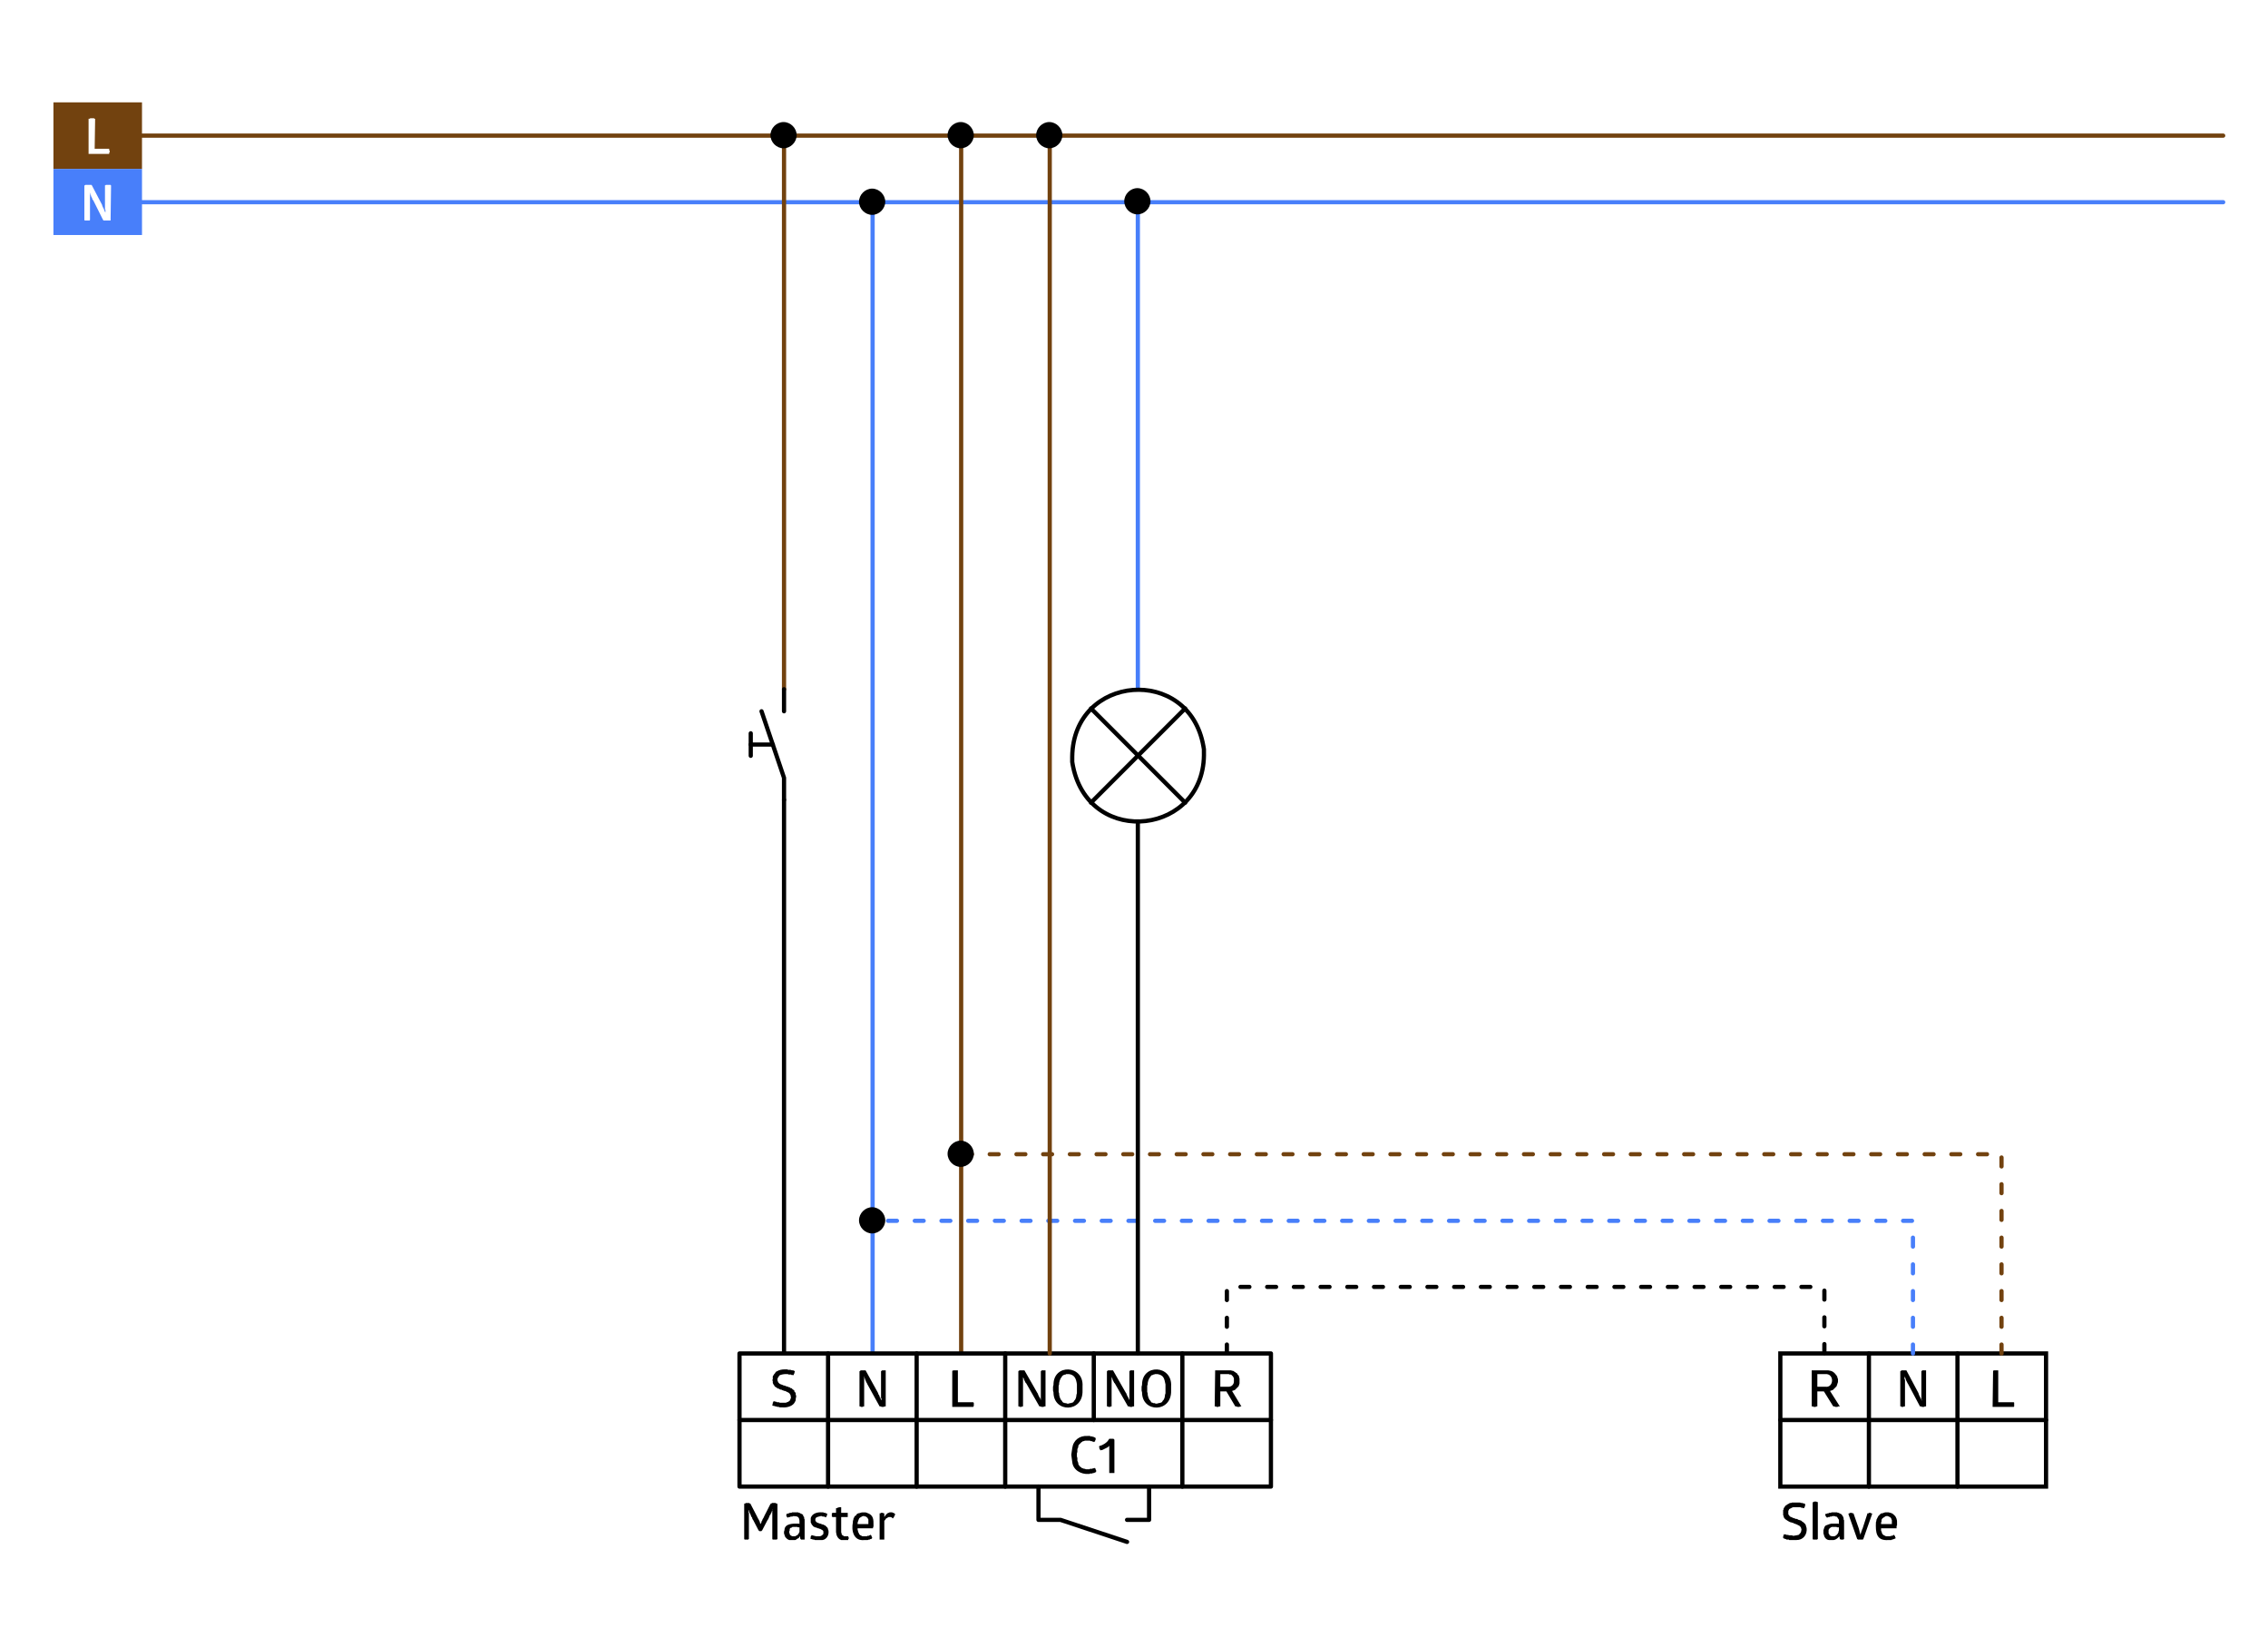 <?xml version="1.0" encoding="utf-8"?>
<!-- Generator: Adobe Illustrator 16.0.3, SVG Export Plug-In . SVG Version: 6.00 Build 0)  -->
<!DOCTYPE svg PUBLIC "-//W3C//DTD SVG 1.1//EN" "http://www.w3.org/Graphics/SVG/1.1/DTD/svg11.dtd">
<svg version="1.1" id="Ebene_1" xmlns="http://www.w3.org/2000/svg" xmlns:xlink="http://www.w3.org/1999/xlink" x="0px" y="0px"
	 width="1026px" height="745px" viewBox="0 0 1026 745" enable-background="new 0 0 1026 745" xml:space="preserve">
<rect fill="#FFFFFF" width="1026" height="745"/>
<g>
	<g>
		<g>
			<g>
				<polyline fill="none" points="13.994,11.312 13.994,31.24 13.994,11.312 				"/>
			</g>
		</g>
	</g>
	<g>
		<g>
			<g>
				<rect x="13.994" y="21.276" fill="none" width="1001.696" height="701.083"/>
			</g>
		</g>
	</g>
	
		<polyline fill="none" stroke="#72420F" stroke-width="1.908" stroke-linecap="round" stroke-linejoin="round" stroke-miterlimit="10" points="
		64.238,61.344 1005.729,61.344 64.238,61.344 	"/>
	
		<polyline fill="none" stroke="#487FFA" stroke-width="1.908" stroke-linecap="round" stroke-linejoin="round" stroke-miterlimit="10" points="
		64.238,91.448 1005.729,91.448 64.238,91.448 	"/>
	
		<polyline fill="none" stroke="#487FFA" stroke-width="1.908" stroke-linecap="round" stroke-linejoin="round" stroke-miterlimit="10" points="
		394.745,612.117 394.745,91.448 394.745,612.117 	"/>
	
		<polyline fill="none" stroke="#72420F" stroke-width="1.908" stroke-linecap="round" stroke-linejoin="round" stroke-miterlimit="10" points="
		434.813,612.117 434.813,61.344 434.813,612.117 	"/>
	<path d="M400.47,91.235c0-3.179-2.757-5.937-5.937-5.937c-3.18,0-5.937,2.757-5.937,5.937c0,3.18,2.757,5.937,5.937,5.937
		C397.713,97.172,400.47,94.415,400.47,91.235"/>
	<rect x="24.171" y="46.291" fill="#72420F" width="40.067" height="30.104"/>
	<path fill="#FFFFFF" d="M40.071,53.923v-0.212h0.635v-0.212h0.212c0.495,0,0.99,0,1.484,0h0.212v0.212h0.424L42.826,67.28h6.572
		v0.635l0.212,0.212v0.849h-0.212v0.635h-9.327"/>
	<rect x="24.171" y="76.395" fill="#487FFA" width="40.067" height="29.892"/>
	<path fill="#FFFFFF" d="M42.189,90.599l-0.422-0.423v-0.424l-0.212-0.212v-0.212l-0.212-0.212v-0.212l-0.212-0.212v-0.423
		l-0.212-0.212v-0.425l-0.212-0.212v-0.212h-0.212l0.212,0.212v0.212c0,0.989,0,1.979,0,2.968v8.904l-0.212,0.212h-2.119
		l-0.212-0.212V83.815h0.422v-0.212h2.757l0.212,0.212l4.664,8.904v0.212l0.212,0.424v0.212l0.212,0.212v0.21l0.212,0.212v0.212
		l0.212,0.212v0.212l0.212,0.212v0.424l0.21,0.21v0.212l0.212,0.212V94.84l-0.212-0.212V93.78c0-0.495,0-0.99,0-1.485v-8.479h0.212
		l0.212-0.212h2.12v0.212h0.212l-0.212,15.688v0.212h-0.212c-0.989,0-1.979,0-2.968,0l-0.212-0.212"/>
	<rect x="805.389" y="612.117" fill="#FFFFFF" width="120.201" height="60.208"/>
	
		<rect x="805.389" y="612.117" fill="none" stroke="#000000" stroke-width="1.908" stroke-linecap="square" stroke-miterlimit="10" width="120.201" height="60.208"/>
	
		<polyline fill="none" stroke="#000000" stroke-width="1.908" stroke-linecap="round" stroke-linejoin="round" stroke-miterlimit="10" points="
		845.456,612.117 845.456,672.325 845.456,612.117 	"/>
	
		<polyline fill="none" stroke="#000000" stroke-width="1.908" stroke-linecap="round" stroke-linejoin="round" stroke-miterlimit="10" points="
		885.521,612.117 885.521,672.325 885.521,612.117 	"/>
	<path d="M822.134,627.168h3.605c3.855,0.614,4.269-6.004,0-5.724h-3.605 M826.164,619.75h0.849
		c1.939,0.229,2.702,0.852,3.816,2.332l0.21,0.425l0.211,0.424v0.421l0.214,0.217v1.481l-0.425,1.273l-0.21,0.635l-1.698,1.694
		l-1.271,0.424l4.452,6.998h-0.849l-0.214,0.21h-1.06l-0.21-0.21h-0.641l-4.237-6.784h-2.971v6.784h-0.635v0.21h-1.062l-0.211-0.21
		h-0.638V619.75H826.164z"/>
	
		<polyline fill="none" stroke="#000000" stroke-width="1.908" stroke-linecap="round" stroke-linejoin="round" stroke-miterlimit="10" points="
		805.389,642.223 925.59,642.223 805.389,642.223 	"/>
	<path d="M863.05,625.685l-0.211-0.211v-0.214l-0.21-0.21v-0.214l-0.214-0.211v-0.21l-0.211-0.214v-0.425l-0.214-0.21v-0.427h-0.21
		v-0.425h-0.214v1.062l0.214,0.214v0.635c0,0.494,0,0.99,0,1.484v9.965h-0.641v0.21h-0.846l-0.214-0.21h-0.424v-15.9l0.424-0.214
		v-0.21h0.214c0.566,0,1.129,0,1.694,0h0.425l5.514,10.386v0.214l0.211,0.427v0.21l0.21,0.214v0.211l0.214,0.214v0.21l0.211,0.211
		v0.214l0.216,0.211v0.214l0.21,0.21v0.427h0.214v-0.211l-0.214-0.216c0-0.918,0-1.836,0-2.757v-9.962
		c0.526-0.695,0.722-0.345,1.696-0.424h0.426v16.324h-0.64l-0.211,0.21h-1.06l-0.214-0.21h-0.637"/>
	<path d="M901.633,619.96h0.215v-0.21h0.21c0.565,0,1.134,0,1.698,0h0.21v14.416h6.998l0.21,0.21v1.698l-0.21,0.21h-9.541"/>
	<path d="M855.842,688.225v-0.849l-0.211-0.21v-0.425h-0.21v-0.21l-0.425-0.427h-0.214l-0.21-0.214h-0.215l-0.212-0.211h-1.06
		c-0.586,0.576-2.167,0.852-1.908,2.333l-0.214,0.636v0.636h4.876L855.842,688.225 M850.966,691.192v1.06l0.214,0.424v0.214
		l0.211,0.211v0.427l0.216,0.21v0.214h0.21l0.425,0.425h0.211l0.214,0.21h0.21l0.214,0.214h2.119l0.214-0.214h0.635l0.21-0.21h0.216
		l0.211-0.214h0.214v0.214l0.425,0.424v0.425l0.21,0.211v0.211l-0.21,0.215h-0.214l-0.211,0.211h-0.425l-0.216,0.214h-0.424
		l-0.211,0.21h-1.271c-5.689,0.479-5.922-3.574-5.726-8.057l0.214-0.637v-0.425l0.851-1.693l1.06-1.06l0.424-0.214h0.427
		c1.438-0.625,1.125-0.38,2.753-0.425l0.85,0.214l0.635,0.211l0.64,0.424l0.425,0.425c0.911,0.655,1.408,2.336,1.27,3.394v1.271
		l-0.21,0.21v1.062h-7.002v-0.004H850.966z M841.005,691.617v0.424l0.21,0.211v0.638l0.214,0.211v0.637h0.211v0.425l0.21-0.846
		v-0.216l0.216-0.211v-0.424l0.211-0.214v-0.421l0.214-0.214l2.332-7.208h0.636v-0.211h0.849v0.211h0.426l0.211,0.214l-4.027,11.445
		l-0.214,0.214h-2.332v-0.214h-0.211l-4.026-11.445h0.21v-0.214h0.425l0.212-0.211h0.85v0.211h0.635L841.005,691.617z
		 M831.888,690.768h-0.849l-0.21-0.21h-2.122l-0.425,0.21l-0.21,0.217h-0.214l-0.212,0.21l-0.215,0.425l-0.211,0.214v1.694
		l0.211,0.21l0.215,0.425v0.214l0.426,0.21h0.21l0.214,0.214h1.484l0.21-0.214h0.214l0.211-0.21h0.214v-0.214l0.635-0.635v-0.211
		l0.21-0.216v-0.425l0.214-0.424v-0.635V690.768L831.888,690.768z M825.739,684.833l0.211-0.21h0.424l0.425-0.214h0.424l0.211-0.211
		h0.851l0.214-0.214h2.543l0.425,0.214h0.424l0.211,0.211l0.427,0.214h0.21l0.639,0.635l0.21,0.424l0.214,0.211v0.216l0.211,0.425
		v0.635l0.214,0.424v8.479h-0.214v0.214H833.8c-0.354,0-0.707,0-1.063,0h-0.21v-0.214h-0.211l-0.216-1.271l-0.849,0.847
		c-0.642,0.523-1.47,0.989-2.329,0.85h-1.063c-1.438,0.139-2.515-0.966-2.754-2.332l-0.216-0.635v-1.484l0.216-0.635
		c0.504-1.825,0.966-1.434,2.543-2.122l0.849-0.21h0.846c0.641,0,1.273,0,1.908,0h0.424l0.214,0.21v-1.908l-0.214-0.424l-0.21-0.211
		l-0.214-0.425l-0.421-0.426h-0.425l-0.424-0.211h-1.062l-0.425,0.211h-0.638l-0.211,0.216h-0.637l-0.214,0.21h-0.425v-0.21h-0.21
		v-0.216h-0.214v-0.425h-0.211L825.739,684.833L825.739,684.833z M822.348,696.068h-0.214v0.214h-1.905l-0.214-0.214v-16.535
		l0.214-0.211h0.213l0.21-0.214h1.063l0.21,0.214h0.425L822.348,696.068L822.348,696.068z M806.658,684.198v-1.273l0.214-0.21
		v-0.425l0.21-0.425l0.215-0.214l0.21-0.421l0.425-0.426l0.426-0.214l0.211-0.211l0.849-0.424l0.214-0.214h0.635l0.427-0.211h0.845
		c0.708,0,1.415,0,2.122,0h0.636l0.424,0.211h0.636l0.426,0.214h0.424l0.215,0.21h0.21v0.849l-0.21,0.216v0.421l-0.425,0.425h-0.425
		l-0.214-0.211h-0.637l-0.21-0.214h-1.697c-2.464-0.009-1.234-0.147-3.393,0.85l-0.211,0.424l-0.214,0.425v1.483l0.214,0.211v0.214
		l0.425,0.424h0.211v0.211l0.21,0.216h0.426l0.215,0.21h0.21l0.214,0.215h0.421l0.215,0.21h0.21l0.426,0.211h0.639l0.211,0.214
		l0.424,0.21h0.211l0.425,0.214h0.215l0.425,0.211l0.421,0.425l0.425,0.212l1.06,1.063v0.425l0.215,0.21v0.426l0.21,0.426
		c0.365,3.043-1.516,5.57-4.66,5.51h-3.184l-0.211-0.21h-1.063l-0.21-0.214h-0.212l-0.424-0.211h-0.216l-0.21-0.214h-0.214v-1.062
		h0.214v-0.424l0.21-0.211v-0.214l0.216,0.214h0.636l0.21,0.211H809l0.214,0.214h1.484l0.424,0.21h0.211l1.273-0.21l1.059-0.214
		l0.636-0.635l0.425-0.637l0.215-1.06v-0.425l-0.215-0.214v-0.427l-0.85-0.845h-0.211l-0.214-0.214h-0.21l-0.211-0.211h-0.214
		l-0.21-0.214h-0.426l-0.215-0.21h-0.21l-0.85-0.425h-0.424l-0.211-0.214h-0.425c-0.938-0.543-3.04-1.507-2.969-2.756l-0.214-0.424
		v-1.059L806.658,684.198L806.658,684.198z"/>
	
		<polyline fill="none" stroke="#72420F" stroke-width="1.908" stroke-linecap="round" stroke-linejoin="round" stroke-miterlimit="10" points="
		354.678,61.344 354.678,311.714 354.678,61.344 	"/>
	
		<polyline fill="none" stroke="#487FFA" stroke-width="1.908" stroke-linecap="round" stroke-linejoin="round" stroke-miterlimit="10" stroke-dasharray="4.028,8.056" points="
		865.382,612.117 865.382,552.123 394.745,552.123 	"/>
	<path d="M400.47,551.909c0-3.178-2.757-5.937-5.937-5.937c-3.18,0-5.937,2.759-5.937,5.937c0,3.182,2.757,5.935,5.937,5.935
		C397.713,557.844,400.47,555.091,400.47,551.909"/>
	
		<polyline fill="none" stroke="#000000" stroke-width="1.908" stroke-linecap="round" stroke-linejoin="round" stroke-miterlimit="10" stroke-dasharray="4.028,8.056" points="
		555.016,612.117 555.016,582.015 825.315,582.015 825.315,612.117 	"/>
	
		<polyline fill="none" stroke="#72420F" stroke-width="1.908" stroke-linecap="round" stroke-linejoin="round" stroke-miterlimit="10" stroke-dasharray="4.028,8.056" points="
		905.449,612.117 905.449,522.018 434.813,522.018 	"/>
	<path d="M440.537,521.807c0-3.181-2.755-5.938-5.938-5.938c-3.18,0-5.935,2.757-5.935,5.938s2.755,5.938,5.935,5.938
		C437.782,527.742,440.537,524.985,440.537,521.807"/>
	
		<polyline fill="none" stroke="#000000" stroke-width="1.908" stroke-linecap="round" stroke-linejoin="round" stroke-miterlimit="10" points="
		354.678,361.747 354.678,612.117 354.678,361.747 	"/>
	<path d="M360.4,61.132c0-3.18-2.755-5.937-5.935-5.937c-3.182,0-5.937,2.757-5.937,5.937c0,3.179,2.755,5.937,5.937,5.937
		C357.646,67.068,360.4,64.311,360.4,61.132"/>
	<path d="M440.537,61.132c0-3.18-2.755-5.937-5.938-5.937c-3.18,0-5.935,2.757-5.935,5.937c0,3.179,2.755,5.937,5.935,5.937
		C437.782,67.068,440.537,64.311,440.537,61.132"/>
	
		<polyline fill="none" stroke="#000000" stroke-width="1.908" stroke-linecap="round" stroke-linejoin="round" stroke-miterlimit="10" points="
		354.678,311.714 354.678,321.679 354.678,311.714 	"/>
	
		<polyline fill="none" stroke="#000000" stroke-width="1.908" stroke-linecap="round" stroke-linejoin="round" stroke-miterlimit="10" points="
		344.5,321.679 354.678,351.783 354.678,361.747 354.678,351.783 	"/>
	
		<polyline fill="none" stroke="#000000" stroke-width="1.908" stroke-linecap="round" stroke-linejoin="round" stroke-miterlimit="10" points="
		349.588,336.73 339.625,336.73 349.588,336.73 	"/>
	
		<polyline fill="none" stroke="#000000" stroke-width="1.908" stroke-linecap="round" stroke-linejoin="round" stroke-miterlimit="10" points="
		339.625,331.643 339.625,341.818 339.625,331.643 	"/>
	<rect x="334.537" y="612.117" fill="#FFFFFF" width="240.405" height="60.208"/>
	
		<rect x="334.537" y="612.117" fill="none" stroke="#000000" stroke-width="1.908" stroke-linecap="round" stroke-linejoin="round" stroke-miterlimit="10" width="240.405" height="60.208"/>
	
		<polyline fill="none" stroke="#000000" stroke-width="1.908" stroke-linecap="round" stroke-linejoin="round" stroke-miterlimit="10" points="
		334.537,642.223 574.942,642.223 334.537,642.223 	"/>
	
		<polyline fill="none" stroke="#000000" stroke-width="1.908" stroke-linecap="round" stroke-linejoin="round" stroke-miterlimit="10" points="
		454.741,612.117 454.741,672.325 454.741,612.117 	"/>
	<path d="M392.2,625.685v-0.211l-0.422-0.424v-0.425l-0.212-0.21v-0.214l-0.212-0.211v-0.424l-0.212-0.217v-0.21h-0.212v-0.425
		h-0.212v0.214l0.212,0.211c0,0.354,0,0.707,0,1.062v0.424c0,0.494,0,0.99,0,1.484v9.965h-0.424l-0.212,0.21h-0.847l-0.212-0.21
		h-0.424v-15.9l0.424-0.214v-0.21h0.212c0.566,0,1.13,0,1.696,0h0.424l5.723,10.386v0.214l0.212,0.427l0.212,0.21v0.214l0.212,0.211
		v0.424l0.424,0.425v0.425l0.212,0.21v0.215l0.212,0.212v-0.851l-0.212-0.211v-12.084l0.212-0.214h0.211v-0.21h0.212
		c0.424,0,0.849,0,1.273,0h0.212v16.324h-0.637l-0.212,0.21h-1.06l-0.212-0.21h-0.637"/>
	<polyline points="430.784,619.96 430.996,619.96 431.208,619.75 433.329,619.75 433.329,634.166 440.325,634.166 440.325,634.376 
		440.537,634.376 440.537,635.86 440.325,636.074 440.325,636.284 430.784,636.284 	"/>
	<path d="M349.378,624.201l0.21-0.425v-1.271l0.212-0.425l0.212-0.214l0.212-0.424l0.424-0.423l0.212-0.425l0.212-0.214l0.423-0.211
		c1.047-0.631,2.343-0.869,3.604-0.849h1.061l0.423,0.211c1.767-0.121,1.054,0.248,1.908,0.214h0.424l0.212,0.21h0.212l0.212,0.214
		v0.425l-0.212,0.21v0.427l-0.212,0.211v0.214l-0.212,0.21v0.214l-0.212-0.214h-0.635l-0.212-0.21h-1.061l-0.422-0.214h-0.425
		c-0.855-0.083-2.686,0.188-3.392,0.638l-0.212,0.425l-0.212,0.21l-0.424,0.852v0.849l0.212,0.21v0.425l0.849,0.851h0.212
		l0.21,0.211h0.212l0.424,0.214h0.212l0.212,0.21h0.424l0.21,0.211h0.425l0.212,0.214h0.424l0.212,0.21h0.423l0.212,0.214h0.424
		l0.425,0.425h0.424l0.635,0.637l0.424,0.211l0.212,0.214v0.424l0.424,0.425l0.212,0.421v0.641l0.21,0.424v0.425l-0.21,1.061v0.636
		l-0.424,0.849l-0.425,0.635c-1.14,1.325-3.398,1.848-5.087,1.697h-1.272l-0.424-0.214h-0.636l-0.425-0.21h-0.422l-0.425-0.214
		h-0.424l-0.424-0.211h-0.21v-0.425l0.21-0.211v-0.64l0.212-0.21v-0.214l0.212-0.211c0.972-0.063,0.3,0.275,1.271,0.211l0.212,0.214
		h0.849l0.424,0.21h2.755l1.06-0.424l0.636-0.421l0.425-0.85l0.212-0.851l-0.212-0.424v-0.635h-0.212v-0.214l-0.212-0.212v-0.214
		h-0.212v-0.212h-0.212l-0.212-0.21h-0.21l-0.212-0.214h-0.212l-0.212-0.211h-0.212l-0.212-0.214h-0.425l-0.422-0.21h-0.212
		l-0.849-0.425h-0.423l-0.424-0.21l-0.212-0.215h-0.424l-0.212-0.212l-0.425-0.214l-0.21-0.211l-0.424-0.214l-0.212-0.21
		l-0.212-0.425l-0.212-0.21l-0.424-0.852v-0.849L349.378,624.201"/>
	
		<polyline fill="none" stroke="#000000" stroke-width="1.908" stroke-linecap="round" stroke-linejoin="round" stroke-miterlimit="10" points="
		414.674,612.117 414.674,672.325 414.674,612.117 	"/>
	
		<polyline fill="none" stroke="#000000" stroke-width="1.908" stroke-linecap="round" stroke-linejoin="round" stroke-miterlimit="10" points="
		374.604,612.117 374.604,672.325 374.604,612.117 	"/>
	<path d="M487.177,628.018v-1.906c-0.32-2.398-0.954-4.313-3.604-4.665H482.3l-0.212,0.214h-0.423l-0.212,0.21h-0.425l-0.638,0.639
		l-0.21,0.424c-0.587,0.475-1.182,2.488-1.061,3.181l-0.212,0.635v2.757l0.212,0.635c-0.064,0.914,0.36,2.171,0.849,2.973
		l0.423,0.425l0.214,0.421l0.424,0.424h0.425l0.212,0.214h0.635l0.424,0.211h0.851l0.21-0.211h0.637l0.424-0.214h0.212l0.426-0.21
		l0.21-0.214l0.212-0.421c0.809-0.663,1.007-1.798,1.061-2.757l0.212-0.641L487.177,628.018 M476.365,628.018v-0.85l0.212-0.845
		c-0.093-9.722,13.757-9.075,13.143,0.635v1.908c0.321,10.172-13.129,10.161-13.143,0.849l-0.212-0.849V628.018z M464.282,625.685
		l-0.425-0.425v-0.21l-0.214-0.214v-0.211l-0.212-0.21v-0.214l-0.212-0.211v-0.424l-0.212-0.217v-0.21l-0.212-0.211v-0.214v0.214
		c0,1.201,0,2.402,0,3.604v9.541h-0.422l-0.212,0.21h-0.85l-0.213-0.21h-0.422v-15.9l0.21-0.214h0.212v-0.21h0.213
		c0.638,0,1.271,0,1.907,0h0.212l5.938,10.386l0.212,0.214v0.427l0.21,0.21v0.214l0.212,0.211v0.214l0.212,0.21v0.211h0.212v0.214
		l0.212,0.211v0.424l0.214,0.215v0.212v-0.427c0-0.918,0-1.836,0-2.757v-9.962c0.524-0.696,0.721-0.345,1.694-0.424h0.424v16.324
		h-0.636l-0.212,0.21h-1.059l-0.212-0.21h-0.639L464.282,625.685z"/>
	
		<polyline fill="none" stroke="#000000" stroke-width="1.908" stroke-linecap="round" stroke-linejoin="round" stroke-miterlimit="10" points="
		494.808,612.117 494.808,642.223 494.808,612.117 	"/>
	<path d="M527.243,628.018v-1.906c-0.542-2.571-0.704-4.151-3.604-4.665h-1.271l-0.21,0.214h-0.425l-0.211,0.21h-0.426l-0.639,0.639
		l-0.21,0.424c-0.587,0.472-1.182,2.488-1.062,3.181l-0.214,0.635v2.757l0.214,0.635c-0.063,0.914,0.358,2.171,0.848,2.973
		l0.424,0.425l0.214,0.421l0.425,0.424h0.426l0.211,0.214h0.635l0.425,0.211h0.638c0.566-0.313,1.396-0.173,2.119-0.635l0.21-0.214
		l0.215-0.421c0.809-0.663,1.009-1.798,1.061-2.757l0.211-0.641L527.243,628.018 M516.433,628.018v-0.85l0.21-0.845
		c-0.089-9.722,13.763-9.075,13.146,0.635v1.908c0.321,10.172-13.129,10.161-13.146,0.849l-0.21-0.849V628.018z M504.349,625.685
		l-0.424-0.425v-0.21l-0.212-0.214v-0.211l-0.212-0.21v-0.214l-0.212-0.211v-0.424l-0.21-0.217v-0.21l-0.212-0.211v-0.214h-0.212
		l0.212,0.214c0,1.201,0,2.402,0,3.604v9.541h-0.424l-0.214,0.21h-0.847l-0.212-0.21h-0.424v-15.9l0.212-0.214h0.212v-0.21h0.212
		c0.635,0,1.271,0,1.906,0h0.212l5.938,10.386l0.212,0.214v0.427l0.212,0.21v0.214l0.212,0.211v0.214l0.21,0.21v0.211h0.212v0.425
		l0.212,0.214v0.21l0.212,0.215v0.212v-0.427c0-0.918,0-1.836,0-2.757v-9.962c0.526-0.696,0.719-0.345,1.696-0.424h0.425v16.324
		h-0.635l-0.214,0.21h-1.062l-0.212-0.21h-0.637L504.349,625.685z"/>
	
		<polyline fill="none" stroke="#000000" stroke-width="1.908" stroke-linecap="round" stroke-linejoin="round" stroke-miterlimit="10" points="
		469.792,672.325 469.792,687.376 479.757,687.376 509.861,697.341 479.757,687.376 	"/>
	
		<polyline fill="none" stroke="#000000" stroke-width="1.908" stroke-linecap="round" stroke-linejoin="round" stroke-miterlimit="10" points="
		519.824,672.325 519.824,687.376 509.861,687.376 519.824,687.376 	"/>
	
		<polyline fill="none" stroke="#000000" stroke-width="1.908" stroke-linecap="round" stroke-linejoin="round" stroke-miterlimit="10" points="
		534.875,612.117 534.875,672.325 534.875,612.117 	"/>
	<path d="M552.049,627.168h3.816c1.278-0.014,2.316-1.052,2.332-2.332v-1.484l-0.424-0.845l-0.852-0.849h-0.635l-0.424-0.214h-3.816
		 M555.651,619.75h1.271l0.425,0.21h0.427l0.424,0.214l0.211,0.211l0.424,0.214l0.211,0.21l0.424,0.216l0.214,0.211l0.211,0.425
		l0.427,0.424l0.214,0.425v0.424l0.21,0.423v2.332l-0.424,1.272l-1.694,1.694l-1.272,0.424l4.239,6.998h-0.638l-0.211,0.21h-1.062
		l-0.214-0.21h-0.635l-4.026-6.784h-2.757v6.784h-0.635l-0.214,0.21h-0.852l-0.21-0.21h-0.635l0.21-16.324L555.651,619.75
		L555.651,619.75z"/>
	<path d="M497.353,653.882h0.426c1.353-0.5,2.833-1.325,3.604-2.546l0.423-0.635h1.908l0.424,0.424v15.051h-0.212
		c-0.637,0-1.271,0-1.908,0h-0.212v-9.326c0-0.918,0-1.839,0-2.757v-0.211l-0.635,0.635l-2.544,1.273H498.2l-0.423,0.211v-0.211
		l-0.212-0.214v-0.21h-0.214v-0.636l-0.212-0.216l0.212-0.424L497.353,653.882 M484.633,657.909l0.424-2.968
		c0.502-3.657,3.387-5.758,6.996-5.513h1.062l0.212,0.211h0.849l0.21,0.21h0.424l0.213,0.216h0.213l0.212,0.211h0.212v0.849
		l-0.212,0.211v0.424l-0.212,0.214h-0.213v0.211h-0.213l-0.212-0.211h-0.423l-0.212-0.214h-0.637l-0.212-0.21H492.9
		c-0.493,0-0.988,0-1.483,0h-0.635l-0.424,0.21h-0.426c-0.52,0.517-0.547,0.219-1.271,1.063l-0.637,0.635l-0.213,0.424v0.425
		l-0.213,0.637l-0.212,0.425v1.27l-0.21,0.641v1.481l0.21,0.635v1.273l0.212,0.424l0.213,0.635v0.427l0.213,0.425l0.212,0.21
		l0.212,0.425l0.424,0.214l0.423,0.421l0.424,0.215h0.212l0.426,0.212h0.424l0.423,0.214c0.495,0,0.99,0,1.484,0h0.212l0.212-0.214
		h1.061l0.21-0.212h0.639l0.212-0.215l0.212,0.215v0.212h0.212v0.424l0.212,0.214v0.846h-0.212l-0.212,0.214h-0.212l-0.212,0.21
		h-0.639l-0.21,0.217h-1.061l-0.212,0.21h-0.422c-3.449,0.274-7.129-1.807-7.422-5.513l-0.212-1.481L484.633,657.909z"/>
	<path d="M400.045,686.106l0.425-0.641l0.212-0.21l0.21-0.425l0.425-0.21l0.424-0.425h0.424l0.212-0.214h1.271l0.212,0.214h0.423
		l0.424,0.425h0.212v0.421l-0.637,1.272l-0.423,0.425l-0.424-0.425l-0.424-0.211h-1.06l-0.212,0.211h-0.212l-0.212,0.215
		l-0.425,0.21l-0.21,0.211l-0.212,0.424l-0.425,0.425v8.481h-0.212c-0.566,0-1.13,0-1.696,0h-0.212v-11.873h0.424l0.212-0.211h0.847
		l0.212,0.211h0.424v1.698 M392.837,688.225v-1.059l-0.212-0.214v-0.211l-0.212-0.21v-0.215H392.2l-0.422-0.426h-0.424l-0.212-0.211
		h-0.849l-0.423,0.211c-1.399,0.862-1.035,0.403-1.696,2.122l-0.212,0.636v0.636h4.875V688.225L392.837,688.225z M387.961,691.192
		v0.849l0.212,0.211v0.638l0.21,0.211l0.212,0.427v0.21l0.637,0.639h0.212l0.212,0.21h0.212l0.212,0.214h1.059
		c0.354,0,0.708,0,1.059,0l0.212-0.214h0.637l0.212-0.21h0.212l0.21-0.214h0.212l0.212,0.214v0.21h0.212v0.425l0.212,0.214v0.422
		l-0.425,0.426h-0.424l-0.21,0.214c-0.973-0.065-0.3,0.274-1.273,0.21h-1.059c-5.063,0.606-6.075-4.313-5.3-8.057v-0.637
		l0.212-0.425v-0.424l0.635-1.271l0.424-0.215l0.212-0.21l0.212-0.425l0.424-0.21l0.212-0.214c0.738,0.037,1.38-0.463,2.119-0.425
		h1.273l0.635,0.214c3.037,0.977,2.99,3.006,2.969,5.725v0.635h-0.212v0.637L387.961,691.192L387.961,691.192z M380.541,692.041
		v1.06l0.212,0.427v0.424l0.424,0.425l0.423,0.21l0.212,0.214c0.495,0,0.99,0,1.484,0h0.424v0.211l0.212,0.214v0.848h-0.212v0.424
		h-0.424c-0.423,0-0.847,0-1.271,0h-1.484c-1.571-0.561-2.211-2.084-2.333-3.604v-6.781h-1.696v-0.216H376.3v-0.211
		c0-0.354,0-0.707,0-1.059v-0.214h0.212V684.2h1.696v-2.122h0.424l0.212-0.211h0.424l0.212-0.214h1.059v2.547h2.968v0.211
		c0,0.493,0,0.99,0,1.481v0.216h-2.968v5.934L380.541,692.041L380.541,692.041z M366.762,687.59v-1.059
		c0.681-2.13,3.078-2.725,5.088-2.547h0.635l0.212,0.214h0.637l0.212,0.211h0.424l0.212,0.214v0.635l-0.212,0.21v0.425h-0.212v0.216
		l-0.212,0.21v-0.21h-0.424l-0.212-0.216h-0.847l-0.212-0.211h-0.637c-1.322,0.445-2.65,0.287-2.331,2.119l0.21,0.214v0.21h0.212
		v0.211h0.212l0.212,0.216h0.212l0.212,0.211h0.424l0.21,0.214h0.425l0.212,0.21h0.425l0.212,0.214h0.423l0.212,0.211h0.212
		l0.212,0.214h0.212l1.06,1.062v0.21l0.212,0.214v0.425l0.212,0.421v0.214c0.276,2.108-1.301,4.379-3.604,4.026h-2.543l-0.425-0.21
		h-0.636l-0.212-0.214h-0.423l-0.212-0.211h-0.212v-0.215l0.212-0.211V694.8l0.422-0.424v-0.214l0.212,0.214h0.424l0.212,0.21h0.637
		l0.212,0.214h1.271c1.197,0.099,1.572-0.232,2.331-1.063v-1.062c-0.081-0.762-1.042-0.865-1.484-1.27h-0.423l-0.212-0.214h-0.424
		l-0.212-0.21h-0.424l-0.212-0.217h-0.422l-0.212-0.21h-0.212l-0.212-0.214h-0.212v-0.211l-0.637-0.635v-0.214l-0.21-0.21v-0.214
		l-0.212-0.212V687.59L366.762,687.59z M361.674,690.768h-0.637l-0.424-0.21h-2.12c-0.543,0.745-1.13-0.007-1.272,1.273v0.421
		l-0.212,0.424v0.425l0.212,0.427c-0.038,0.752,0.704,1.08,1.272,1.271h1.273l0.212-0.214h0.21l0.212-0.21h0.212l0.424-0.425v-0.214
		h0.212v-0.21l0.212-0.211V693.1l0.212-0.211v-1.271v-0.851H361.674z M355.737,684.833l0.212-0.21h0.425l0.21-0.214h0.424
		l0.212-0.211h0.849l0.212-0.214h2.755l0.424,0.214h0.212l0.423,0.211l0.212,0.214h0.212l0.424,0.21l0.424,0.425v0.424l0.423,0.427
		v0.635l0.212,0.425v9.116h-0.212c-0.423,0-0.847,0-1.271,0h-0.212v-0.214h-0.212l-0.212-1.271l-0.21,0.211l-0.212,0.426
		l-0.212,0.211c-1.584,0.632-0.626,0.943-2.545,0.849h-1.696l-0.847-0.424l-0.849-0.848l-0.212-0.425l-0.423-1.271v-0.852
		l0.21-0.635c0.009-3.126,4.075-3.012,6.361-2.967h0.212l0.212,0.21v-1.483c-0.164-1.75-0.785-2.072-2.545-2.118h-0.424
		l-0.212,0.212h-0.847l-0.212,0.214h-0.637l-0.212,0.21h-0.423v-0.21h-0.212v-0.214l-0.212-0.212L355.737,684.833L355.737,684.833z
		 M348.741,679.958h0.424v-0.214h1.696l0.212,0.214h0.423v0.21h0.212v15.9h-0.212v0.214h-1.908l-0.21-0.214v-8.902
		c0-1.273,0-2.543,0-3.816v-0.425l0.21-0.21h-0.21v0.421l-0.212,0.214v0.426l-0.212,0.211v0.214l-0.212,0.211v0.214l-0.212,0.21
		v0.211l-0.425,0.424v0.427l-0.212,0.214v0.21l-0.21,0.215v0.21l-0.212,0.425l-0.212,0.21l-2.545,4.876H344.5v0.214h-1.059v-0.214
		h-0.212l-2.544-4.876l-0.21-0.21v-0.214l-0.212-0.211v-0.425l-0.424-0.424v-0.211l-0.212-0.216v-0.424l-0.212-0.211v-0.21
		l-0.212-0.214V684.2l-0.212-0.214v-0.211l-0.21-0.214v-0.426l-0.212-0.211v-0.21v0.421c-0.078,1.283,0.307,0.4,0.212,1.908v0.424
		c0,0.924,0,1.842,0,2.759v7.844h-0.212v0.214h-1.696l-0.212-0.214v-15.9l0.212-0.21h0.423v-0.214h0.212c0.424,0,0.849,0,1.273,0
		h0.21v0.214h0.425l2.969,5.726c0.551,1.35,1.377,2.075,1.484,3.393l0.212,0.21v-0.21l0.21-0.214v-0.211l0.212-0.214v-0.421
		l0.212-0.216l0.212-0.425v-0.21l0.425-0.635c0.766-1.753,1.763-3.375,2.543-5.09l0.424-0.851L348.741,679.958z"/>
	
		<polyline fill="none" stroke="#000000" stroke-width="1.908" stroke-linecap="round" stroke-linejoin="round" stroke-miterlimit="10" points="
		514.734,371.498 514.734,611.906 514.734,371.498 	"/>
	
		<polyline fill="none" stroke="#487FFA" stroke-width="1.908" stroke-linecap="round" stroke-linejoin="round" stroke-miterlimit="10" points="
		514.734,91.235 514.734,311.502 514.734,91.235 	"/>
	<path d="M520.459,91.023c0-3.18-2.753-5.937-5.935-5.937c-3.184,0-5.938,2.757-5.938,5.937s2.755,5.937,5.938,5.937
		C517.706,96.96,520.459,94.203,520.459,91.023"/>
	<path fill="#FFFFFF" d="M485.057,344.575l0.212,1.271l0.214,1.062c7.726,36.805,60.244,30.598,59.146-6.996v-1.062l-0.214-1.271
		c-6.384-36.896-58.903-32.74-59.359,4.664L485.057,344.575L485.057,344.575z"/>
	
		<path fill="none" stroke="#000000" stroke-width="1.908" stroke-linecap="round" stroke-linejoin="round" stroke-miterlimit="10" d="
		M485.057,344.575l0.212,1.271l0.214,1.062c7.726,36.805,60.244,30.598,59.146-6.996v-1.062l-0.214-1.271
		c-6.384-36.896-58.903-32.74-59.359,4.664L485.057,344.575L485.057,344.575z"/>
	
		<polyline fill="none" stroke="#000000" stroke-width="1.908" stroke-linecap="round" stroke-linejoin="round" stroke-miterlimit="10" points="
		493.537,320.406 536.148,363.018 493.537,320.406 	"/>
	
		<polyline fill="none" stroke="#000000" stroke-width="1.908" stroke-linecap="round" stroke-linejoin="round" stroke-miterlimit="10" points="
		536.148,320.406 493.537,363.018 536.148,320.406 	"/>
	
		<polyline fill="none" stroke="#72420F" stroke-width="1.908" stroke-linecap="round" stroke-linejoin="round" stroke-miterlimit="10" points="
		474.881,612.117 474.881,61.344 474.881,612.117 	"/>
	<path d="M480.604,61.132c0-3.18-2.755-5.937-5.935-5.937c-3.182,0-5.937,2.757-5.937,5.937c0,3.179,2.755,5.937,5.937,5.937
		C477.849,67.068,480.604,64.311,480.604,61.132"/>
</g>
</svg>
